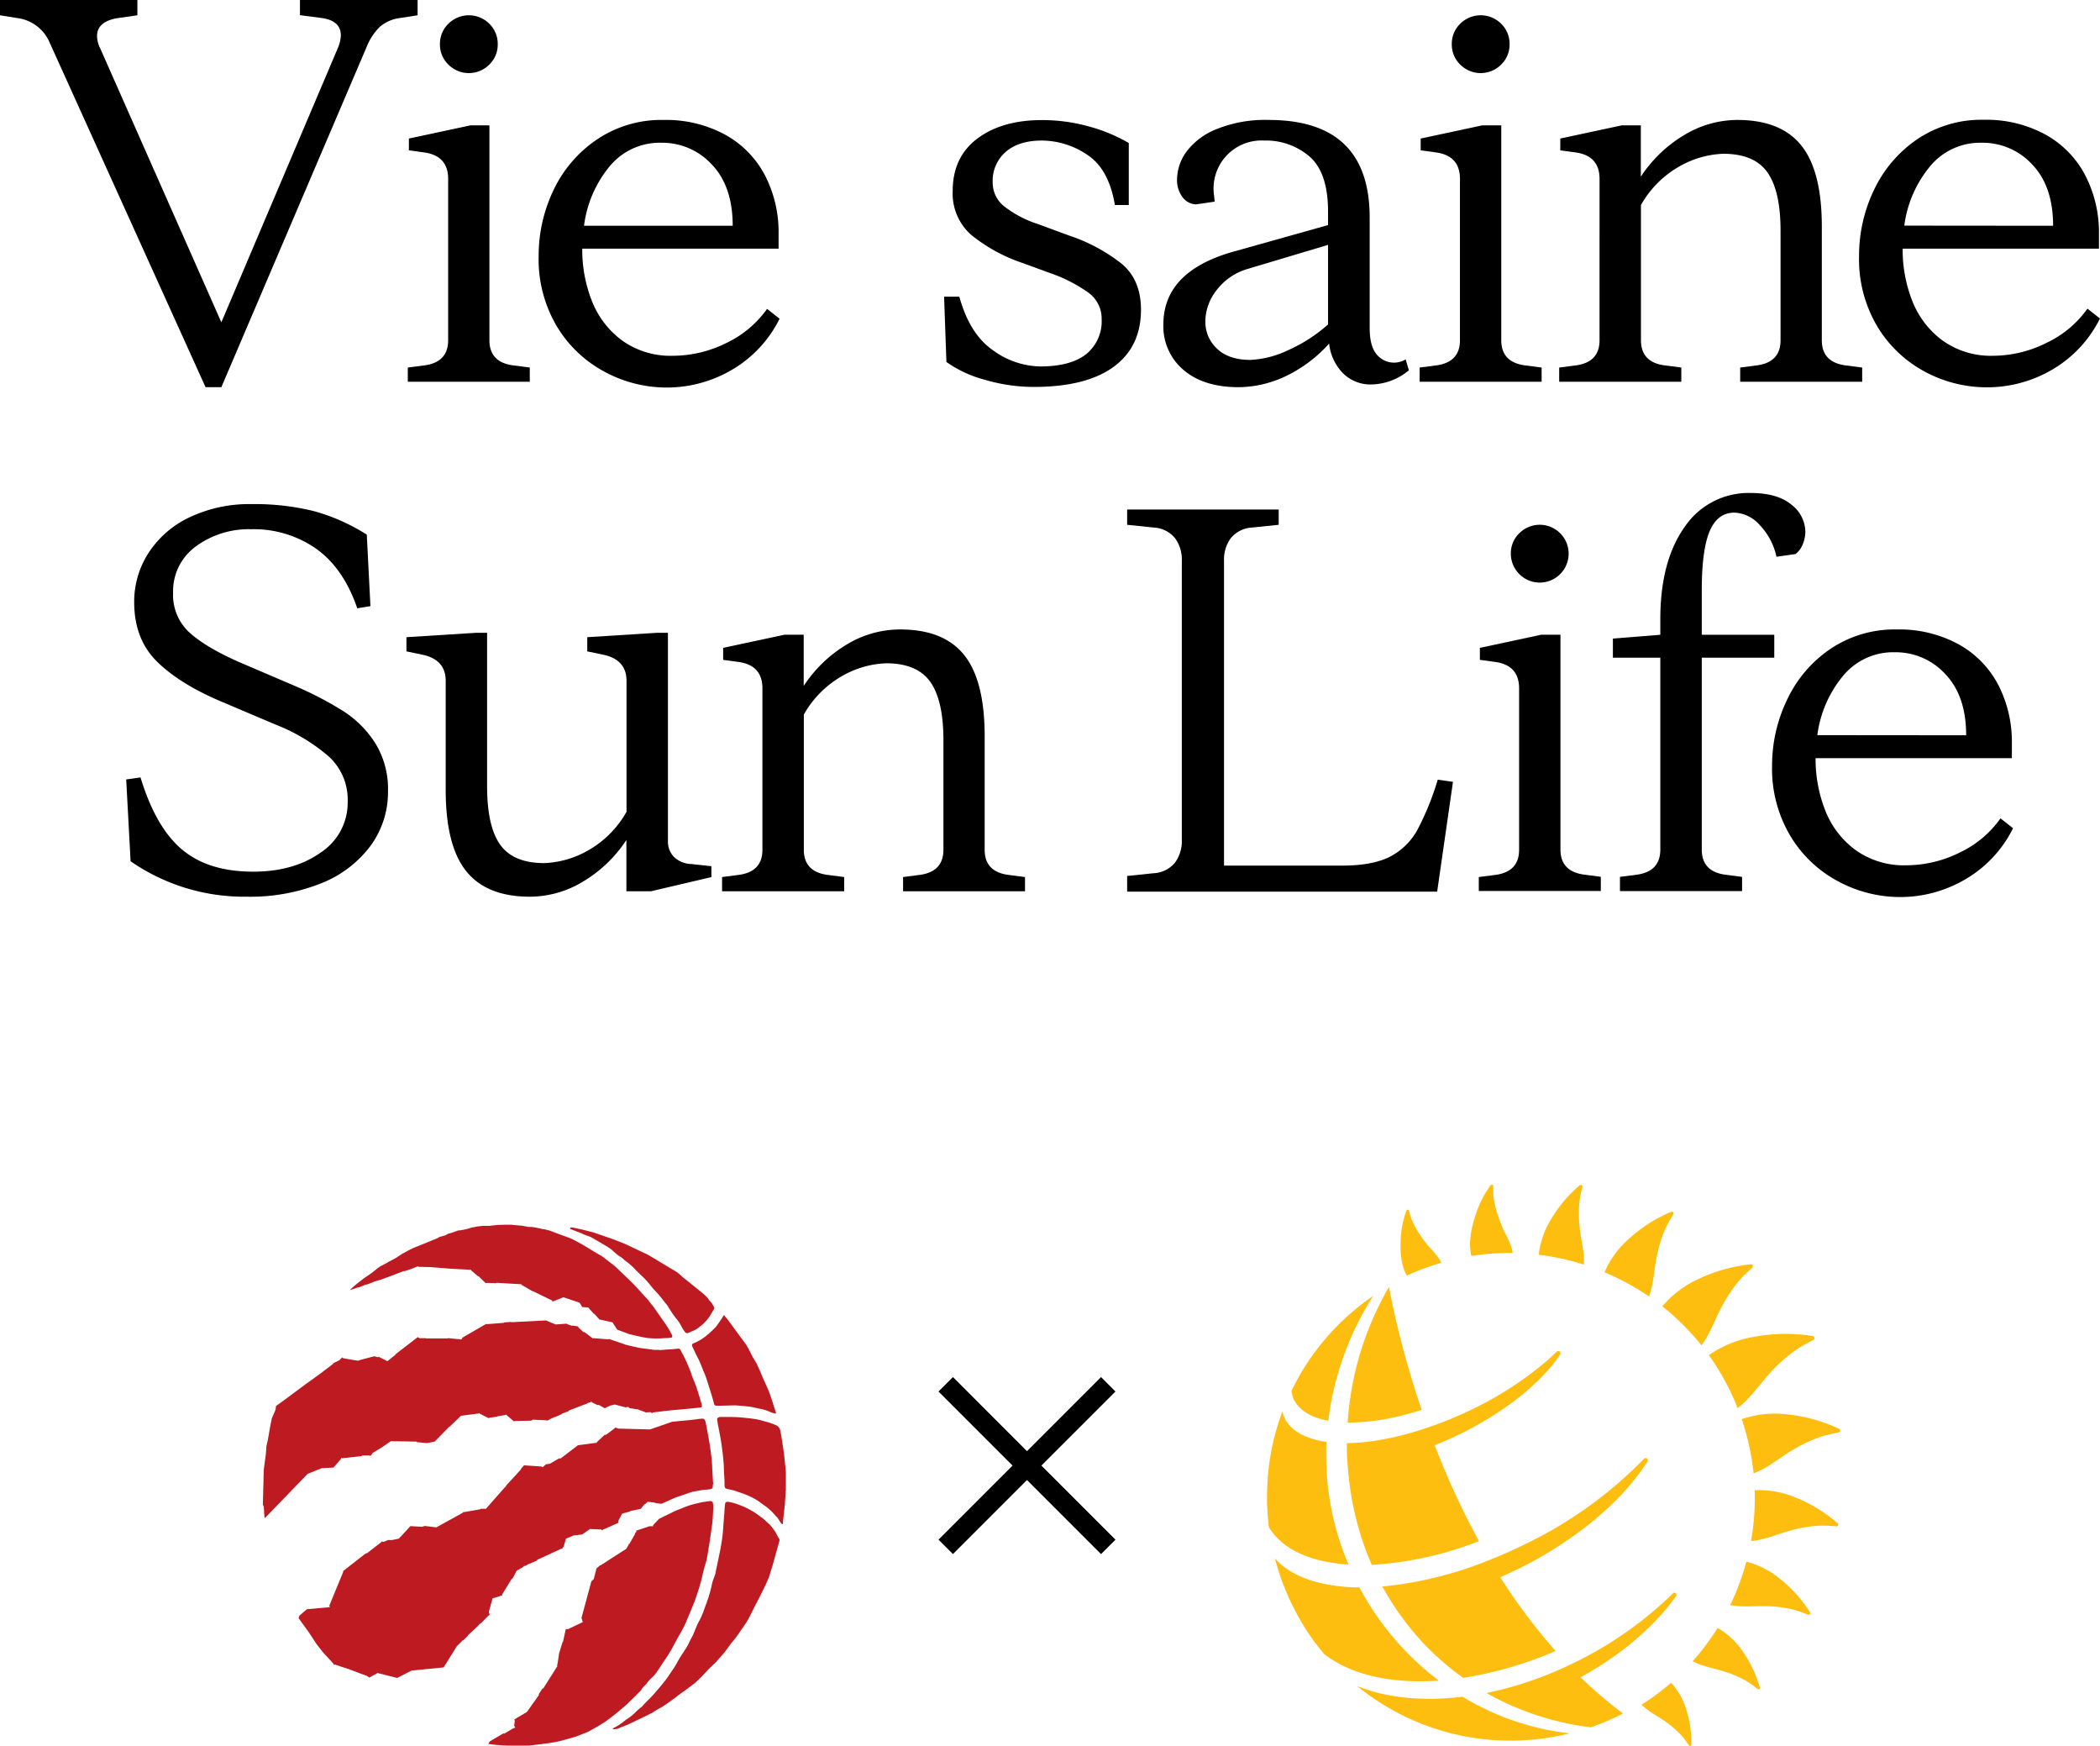 <svg xmlns="http://www.w3.org/2000/svg" viewBox="0 0 478.24 397.52"><defs><style>.cls-1{fill:#febe10;}.cls-2{fill:#bd1b21;}</style></defs><g id="Layer_2" data-name="Layer 2"><g id="Sun_Life" data-name="Sun Life"><path d="M29.74,196.08l-1-18.62L32,177q3.48,11.43,9.5,16.45t16.2,5q9.19,0,15.33-4.35a13.58,13.58,0,0,0,6.15-11.67,13.3,13.3,0,0,0-4.28-10.18,42,42,0,0,0-12.23-7.32l-12-5.09q-9.56-4-14.83-9.13t-5.28-13.59a20.42,20.42,0,0,1,3.35-11.36,22.56,22.56,0,0,1,9.44-8.07,31.68,31.68,0,0,1,13.9-2.92,56.29,56.29,0,0,1,14.28,1.61,44.34,44.34,0,0,1,12,5.34L84.36,138l-3,.49q-3.1-9.06-9.31-13.53a24.81,24.81,0,0,0-14.9-4.47,20.3,20.3,0,0,0-12.54,3.91A12.59,12.59,0,0,0,39.42,135a11.57,11.57,0,0,0,3.85,9.12q3.84,3.42,11.55,6.77L67,156.1a79.19,79.19,0,0,1,11.24,5.84,23.92,23.92,0,0,1,7.26,7.32,19.86,19.86,0,0,1,2.86,10.93,20.65,20.65,0,0,1-3.91,12.29,25.86,25.86,0,0,1-11.18,8.57,43.35,43.35,0,0,1-17.07,3.1A45.37,45.37,0,0,1,29.74,196.08Z"/><path d="M106.15,198.31q-4.65-5.82-4.65-18.49V155c0-3.22-1.78-5.21-5.34-5.95l-3.6-.75v-3.23l15.89-1h2.48V179q0,9.18,3,13.34t10,4.16a21.63,21.63,0,0,0,9.62-2.67,23.15,23.15,0,0,0,9.13-9V155c0-3.22-1.78-5.21-5.34-5.95l-3.6-.75v-3.23l15.89-1h2.48v47.43a5,5,0,0,0,1.31,3.53,5.89,5.89,0,0,0,4,1.68l4.59.5v2.48l-13.78,3.23h-5.58V191.24a30.4,30.4,0,0,1-9.81,9.43,23.43,23.43,0,0,1-12.17,3.48Q110.81,204.15,106.15,198.31Z"/><path d="M211.81,155.17q-3-4.15-10-4.16a21.6,21.6,0,0,0-9.62,2.67,23.15,23.15,0,0,0-9.13,9v30.79c0,3.31,1.78,5.22,5.34,5.71l3.85.5v3.23H164.44v-3.23l3.85-.5c3.56-.49,5.34-2.4,5.34-5.71V156.72q0-5.21-5.34-6l-3.6-.49v-2.73l14-3h4.34v11.67a30.43,30.43,0,0,1,9.81-9.44A23.43,23.43,0,0,1,205,143.31q9.93,0,14.59,5.84t4.65,18.5v25.82c0,3.31,1.78,5.22,5.34,5.71l3.85.5v3.23H205.66v-3.23l3.85-.5c3.56-.49,5.34-2.4,5.34-5.71V168.52C214.85,162.39,213.83,158,211.81,155.17Z"/><path d="M256.69,199.43l6-.62a6.73,6.73,0,0,0,4.9-2.42,8.25,8.25,0,0,0,1.55-5.15V127.67a8.24,8.24,0,0,0-1.55-5.15,6.73,6.73,0,0,0-4.9-2.42l-6-.62V116H291.2v3.48l-6,.62a6.73,6.73,0,0,0-4.9,2.42,8.24,8.24,0,0,0-1.55,5.15v69.4h26.94q6.82,0,10.8-2a15,15,0,0,0,6.27-6.08,62.48,62.48,0,0,0,4.66-11.48l3.47.49-3.6,25H256.69Z"/><path d="M336.77,199.68l3.85-.5c3.55-.49,5.33-2.4,5.33-5.71V156.72q0-5.21-5.33-6l-3.6-.49v-2.73l14-3h4.35v48.91c0,3.31,1.78,5.22,5.34,5.71l3.85.5v3.23H336.77ZM346,121.4a6.58,6.58,0,1,1-1.93,4.66A6.33,6.33,0,0,1,346,121.4Z"/><path d="M383.63,120a17.55,17.55,0,0,1,15.09-7.76c4,0,7.14.89,9.25,2.66a7.91,7.91,0,0,1,3.17,6.15,7.67,7.67,0,0,1-.56,2.79,5.27,5.27,0,0,1-1.68,2.3l-4.34.62a14.89,14.89,0,0,0-3.79-7.2,8.14,8.14,0,0,0-5.77-2.85c-2.57,0-4.46,1.4-5.65,4.22s-1.8,7.28-1.8,13.41v10.18h16.51v5.21H387.55v43.7c0,3.31,1.77,5.22,5.33,5.71l3.85.5v3.23H368.92v-3.23l3.85-.5c3.56-.49,5.34-2.4,5.34-5.71v-43.7h-10.8v-4.35l10.8-.86V141Q378.11,127.79,383.63,120Z"/><path d="M418.52,200.61a28,28,0,0,1-10.8-10.3,29.89,29.89,0,0,1-4.16-16A34.49,34.49,0,0,1,407,159.27a28.66,28.66,0,0,1,9.87-11.55A26.17,26.17,0,0,1,432,143.31a28.09,28.09,0,0,1,14,3.36,22.38,22.38,0,0,1,9.07,9.25,28.31,28.31,0,0,1,3.1,13.34v3.35h-44.7a31.7,31.7,0,0,0,2.24,12,20.34,20.34,0,0,0,6.89,8.94A18.91,18.91,0,0,0,434.1,197a27.41,27.41,0,0,0,12.11-2.86,23.87,23.87,0,0,0,9.37-7.82l2.86,2.24a27.65,27.65,0,0,1-10.93,11.67,29.28,29.28,0,0,1-14.77,4A29.79,29.79,0,0,1,418.52,200.61Zm29.24-33.21q0-8.94-4.72-13.9a15.3,15.3,0,0,0-11.54-5,14.79,14.79,0,0,0-11.8,5.4,26.47,26.47,0,0,0-5.83,13.47Z"/><path d="M3.85,4.1,0,3.48V0H31.29V3.48l-4.35.62C23.71,4.59,22.1,6,22.1,8.19a6.44,6.44,0,0,0,.74,2.86L50.41,73.38,77,10.8a8,8,0,0,0,.62-2.73c0-2.32-1.54-3.64-4.6-4l-4.71-.62V0H95.1V3.48l-4,.62a8.7,8.7,0,0,0-4.59,2,13.14,13.14,0,0,0-2.86,4.22L50.41,88.15h-3.6L11.3,9.68A9.28,9.28,0,0,0,3.85,4.1Z"/><path d="M92.87,83.68l3.85-.5c3.55-.49,5.34-2.4,5.34-5.71V40.72c0-3.47-1.79-5.46-5.34-6l-3.6-.49V31.54l14-3h4.34V77.47c0,3.31,1.78,5.22,5.34,5.71l3.85.5v3.23H92.87ZM102.12,5.4a6.6,6.6,0,0,1,9.31,0,6.37,6.37,0,0,1,1.92,4.66,6.33,6.33,0,0,1-1.92,4.65,6.58,6.58,0,0,1-9.31,0,6.3,6.3,0,0,1-1.93-4.65A6.34,6.34,0,0,1,102.12,5.4Z"/><path d="M137.63,84.61a28.08,28.08,0,0,1-10.81-10.3,29.88,29.88,0,0,1-4.15-16,34.48,34.48,0,0,1,3.41-15.08A28.74,28.74,0,0,1,136,31.72a26.18,26.18,0,0,1,15.15-4.41,28.12,28.12,0,0,1,14,3.36,22.42,22.42,0,0,1,9.06,9.25,28.19,28.19,0,0,1,3.1,13.34v3.35H132.6a31.7,31.7,0,0,0,2.23,12,20.34,20.34,0,0,0,6.89,8.94A18.94,18.94,0,0,0,153.21,81a27.37,27.37,0,0,0,12.1-2.86,23.9,23.9,0,0,0,9.38-7.82l2.85,2.24a27.69,27.69,0,0,1-10.92,11.67,29.32,29.32,0,0,1-14.78,4A29.73,29.73,0,0,1,137.63,84.61ZM166.86,51.4q0-8.94-4.71-13.9a15.34,15.34,0,0,0-11.55-5,14.77,14.77,0,0,0-11.79,5.4A26.48,26.48,0,0,0,133,51.4Z"/><path d="M224.1,86.41a26.86,26.86,0,0,1-8.57-4L215,67.54h3.47q2.36,8.56,7.7,12.23a18.79,18.79,0,0,0,10.68,3.66q6.95,0,10.49-2.79a9.6,9.6,0,0,0,3.54-8,7.26,7.26,0,0,0-3-6,34.18,34.18,0,0,0-8.57-4.41l-6.46-2.36a37.55,37.55,0,0,1-11.67-6.39,12.55,12.55,0,0,1-4.22-10q0-7.7,5.59-11.91t14.65-4.23a39.74,39.74,0,0,1,10.93,1.49,37.49,37.49,0,0,1,8.93,3.73V46.68H253.9c-.92-5.46-3-9.27-6.27-11.42A18.58,18.58,0,0,0,237.26,32q-5.22,0-8.19,2.55a8.7,8.7,0,0,0-3,7,6.85,6.85,0,0,0,2.66,5.46,24.67,24.67,0,0,0,7.64,4l7.08,2.61a39.4,39.4,0,0,1,12.1,6.51q4.29,3.68,4.29,10.37,0,8.45-6.21,13t-18,4.59A39.4,39.4,0,0,1,224.1,86.41Z"/><path d="M305.92,85.05a11.28,11.28,0,0,1-3.23-6.83,31.68,31.68,0,0,1-10.06,7.51,25.48,25.48,0,0,1-10.55,2.42q-7.95,0-12.54-3.91a13,13,0,0,1-4.6-10.37q0-12.16,16.14-16.63l21.36-6V48.17q0-8.81-4.16-12.48A15.12,15.12,0,0,0,287.91,32a10.92,10.92,0,0,0-11.42,12.54l.13,1.37-4.23.62a4,4,0,0,1-3.16-1.74,6.51,6.51,0,0,1-1.18-4,11,11,0,0,1,2.11-6.21A15.77,15.77,0,0,1,277,29.42a29.39,29.39,0,0,1,11.92-2.11q23,0,23,22.23V74.62c0,2.81.53,4.84,1.61,6.08a5.09,5.09,0,0,0,6.58,1.12l.74,2.48a13.66,13.66,0,0,1-8.56,3.23A8.83,8.83,0,0,1,305.92,85.05ZM277.17,79.4q2.67,2.53,7.52,2.54a22,22,0,0,0,8.56-2.17,35.09,35.09,0,0,0,9.19-5.9V55.75l-18.25,5.46A13.63,13.63,0,0,0,277.11,66a11.59,11.59,0,0,0-2.61,7.14A8.33,8.33,0,0,0,277.17,79.4Z"/><path d="M323.3,83.68l3.85-.5c3.55-.49,5.33-2.4,5.33-5.71V40.72q0-5.2-5.33-6l-3.61-.49V31.54l14-3h4.35V77.47c0,3.31,1.78,5.22,5.34,5.71l3.85.5v3.23H323.3ZM332.55,5.4a6.6,6.6,0,0,1,9.31,0,6.37,6.37,0,0,1,1.92,4.66,6.33,6.33,0,0,1-1.92,4.65,6.58,6.58,0,0,1-9.31,0,6.3,6.3,0,0,1-1.93-4.65A6.34,6.34,0,0,1,332.55,5.4Z"/><path d="M402.45,39.17q-3-4.16-10-4.16a21.6,21.6,0,0,0-9.62,2.67,23.15,23.15,0,0,0-9.13,9V77.47c0,3.31,1.78,5.22,5.34,5.71l3.85.5v3.23H355.08V83.68l3.85-.5c3.56-.49,5.34-2.4,5.34-5.71V40.72q0-5.2-5.34-6l-3.6-.49V31.54l14-3h4.34V40.23a30.43,30.43,0,0,1,9.81-9.44,23.43,23.43,0,0,1,12.17-3.48q9.93,0,14.59,5.84t4.65,18.5V77.47c0,3.31,1.78,5.22,5.34,5.71l3.85.5v3.23H396.3V83.68l3.85-.5c3.56-.49,5.34-2.4,5.34-5.71V52.52C405.49,46.39,404.47,42,402.45,39.17Z"/><path d="M438.33,84.61a28.08,28.08,0,0,1-10.81-10.3,29.88,29.88,0,0,1-4.15-16,34.48,34.48,0,0,1,3.41-15.08,28.82,28.82,0,0,1,9.87-11.55,26.18,26.18,0,0,1,15.15-4.41,28.12,28.12,0,0,1,14,3.36,22.42,22.42,0,0,1,9.06,9.25A28.19,28.19,0,0,1,478,53.26v3.35H433.3a31.7,31.7,0,0,0,2.23,12,20.34,20.34,0,0,0,6.89,8.94A18.94,18.94,0,0,0,453.91,81,27.37,27.37,0,0,0,466,78.09a23.9,23.9,0,0,0,9.38-7.82l2.85,2.24a27.69,27.69,0,0,1-10.92,11.67,29.32,29.32,0,0,1-14.78,4A29.73,29.73,0,0,1,438.33,84.61ZM467.56,51.4q0-8.94-4.71-13.9a15.34,15.34,0,0,0-11.55-5,14.77,14.77,0,0,0-11.79,5.4,26.48,26.48,0,0,0-5.84,13.47Z"/><path class="cls-1" d="M359.77,279.74a29.15,29.15,0,0,1-.11-5.76,19.56,19.56,0,0,1,.46-2.72c.05-.2.13-.6.24-1a.38.38,0,0,0-.59-.42,30.38,30.38,0,0,0-6.63,7.9,19.72,19.72,0,0,0-2.72,7.93,56.08,56.08,0,0,1,10.28,2.24C360.86,285.13,360.07,282.44,359.77,279.74Z"/><path class="cls-1" d="M335.08,285.94a56.29,56.29,0,0,1,9.41-.67q-.11-.63-.27-1.26a25.84,25.84,0,0,0-1.73-3.79,33.87,33.87,0,0,1-1.61-4.28,20.14,20.14,0,0,1-.74-3.36,13.5,13.5,0,0,1-.08-1.91c0-.12,0-.35,0-.6a.34.34,0,0,0-.6-.25,24.1,24.1,0,0,0-3.58,7.32,21.15,21.15,0,0,0-1.1,5.6,11.86,11.86,0,0,0,.16,2.52C335,285.49,335,285.72,335.08,285.94Z"/><path class="cls-1" d="M320.1,289.9l.28.53.92-.43a57,57,0,0,1,6.93-2.51c-.15-.29-.3-.59-.47-.87a23.87,23.87,0,0,0-2.38-2.84,32.4,32.4,0,0,1-2.41-3.27,17.9,17.9,0,0,1-1.42-2.71,11.23,11.23,0,0,1-.53-1.61c0-.11-.09-.3-.15-.52a.3.3,0,0,0-.57-.07,21.46,21.46,0,0,0-1.33,7.12,19.19,19.19,0,0,0,.39,5.06A11.33,11.33,0,0,0,320.1,289.9Z"/><path class="cls-1" d="M378.57,297.42a55.36,55.36,0,0,1,8.9,8.88c2-2.62,3-5.78,4.54-8.63a33.39,33.39,0,0,1,3.78-5.78,20.68,20.68,0,0,1,2.3-2.38c.19-.17.54-.51.92-.85a.45.45,0,0,0-.3-.81,36.47,36.47,0,0,0-11.92,3.34A23.2,23.2,0,0,0,378.57,297.42Z"/><path class="cls-1" d="M394.89,318.59c.29.65.55,1.31.81,2,2.93-2.21,4.94-5.33,7.38-8a37.3,37.3,0,0,1,5.56-5,23.88,23.88,0,0,1,3.07-1.86c.24-.12.7-.39,1.2-.64a.48.48,0,0,0-.09-.92,39.74,39.74,0,0,0-13.41.19,25.45,25.45,0,0,0-10.25,4.17A56.18,56.18,0,0,1,394.89,318.59Z"/><path class="cls-1" d="M377.26,286.28a30.6,30.6,0,0,1,1.8-6.07,21.39,21.39,0,0,1,1.39-2.69c.13-.2.34-.59.59-1a.41.41,0,0,0-.47-.63A33.52,33.52,0,0,0,371,282a21.43,21.43,0,0,0-5.6,7.66,56.18,56.18,0,0,1,10.13,5.52C376.59,292.29,376.67,289.21,377.26,286.28Z"/><path class="cls-1" d="M408.81,340.9a21.56,21.56,0,0,0-9.22-1.62,55.13,55.13,0,0,1-.83,11.57c3.14-.24,6-1.6,9-2.39a30.33,30.33,0,0,1,6.23-1.09,20.57,20.57,0,0,1,3,.05c.23,0,.68,0,1.15.09a.41.41,0,0,0,.35-.71A33.73,33.73,0,0,0,408.81,340.9Z"/><path class="cls-1" d="M418.86,325.32A36.46,36.46,0,0,0,406.93,322a23.33,23.33,0,0,0-10.29,1.1,55.43,55.43,0,0,1,2.7,12.34c3.22-1.19,5.83-3.48,8.71-5.2a34.28,34.28,0,0,1,6.22-3,22.19,22.19,0,0,1,3.2-.85l1.23-.26A.44.44,0,0,0,418.86,325.32Z"/><path class="cls-1" d="M380.56,383.11a54.38,54.38,0,0,1-6.73,5c1.58,1.58,3.62,2.55,5.41,3.82a23.06,23.06,0,0,1,3.5,3,15.39,15.39,0,0,1,1.38,1.73c.09.14.29.4.48.68a.3.3,0,0,0,.56-.13,24.74,24.74,0,0,0-1.19-8.17A15.64,15.64,0,0,0,380.56,383.11Z"/><path class="cls-1" d="M391.16,370.63a56.41,56.41,0,0,1-5.68,7.59c2.24,1.21,4.79,1.56,7.16,2.33a24.65,24.65,0,0,1,4.76,2,16.08,16.08,0,0,1,2.06,1.38l.75.57a.33.33,0,0,0,.56-.32,27.64,27.64,0,0,0-4-8.37A17.65,17.65,0,0,0,391.16,370.63Z"/><path class="cls-1" d="M405.3,359.4a19.62,19.62,0,0,0-7.6-3.85,56,56,0,0,1-3.67,9.87c2.76.58,5.58.17,8.34.26a28.32,28.32,0,0,1,5.71.71,18.71,18.71,0,0,1,2.63.84l1,.38a.37.37,0,0,0,.49-.52A30.49,30.49,0,0,0,405.3,359.4Z"/><path class="cls-1" d="M333.05,386.29c-9,1.11-17.33.28-24-2.43a55.85,55.85,0,0,0,9.47,6.22,55.15,55.15,0,0,0,27,6.19,55.81,55.81,0,0,0,12-1.64A59.22,59.22,0,0,1,339,389.45,60.58,60.58,0,0,1,333.05,386.29Z"/><path class="cls-1" d="M381.65,363.45a.58.58,0,0,0,0-.7c-.26-.28-.66,0-.66,0A85.63,85.63,0,0,1,361.54,377c-1.42.76-2.86,1.47-4.3,2.15a82.68,82.68,0,0,1-18.71,6.3,59.58,59.58,0,0,0,5.59,2.81,63.92,63.92,0,0,0,18.17,5,55.27,55.27,0,0,0,7.32-3.15,101.26,101.26,0,0,1-9.67-8.25C369.28,376.77,376.74,370.29,381.65,363.45Z"/><path class="cls-1" d="M294.69,353c.42.24.86.46,1.31.67a26.55,26.55,0,0,0,5.59,1.8,38.48,38.48,0,0,0,5.5.73c-.8-1.88-1.51-3.79-2.13-5.75a62.18,62.18,0,0,1-2.19-9.34c-.17-1.06-.31-2.14-.42-3.22-.09-.9-.18-1.81-.23-2.72,0-.48,0-1-.05-1.44-.07-1.83-.07-3.65,0-5.47a17.23,17.23,0,0,1-5.61-1.64,6.65,6.65,0,0,1-.58-.33,9,9,0,0,1-2.47-2.07,7.26,7.26,0,0,1-.87-1.4,7.54,7.54,0,0,1-.5-1.45,54.54,54.54,0,0,0-2.05,6.73c-.21.92-.41,1.85-.57,2.78a53.29,53.29,0,0,0-.73,5.69c0,.46-.05.92-.07,1.39-.07,1.41-.1,2.83-.07,4.27.05,1.85.2,3.67.42,5.47A14.94,14.94,0,0,0,294.69,353Z"/><path class="cls-1" d="M310.88,328.31c-1.45.16-2.82.23-4.15.25,0,1.29,0,2.58.1,3.88a.07.07,0,0,1,0,.05c0,.43.07.85.1,1.27.05.74.1,1.47.18,2.19a69.94,69.94,0,0,0,1.76,10,66.3,66.3,0,0,0,3.52,10.32,79.6,79.6,0,0,0,24.42-5.4A178.15,178.15,0,0,1,328,332.27c-.44-1.09-.87-2.17-1.28-3.23,1.6-.64,3.22-1.32,4.83-2.09,10.14-4.81,18.22-11.13,22.83-17.25.31-.41.58-.82.85-1.22a.61.61,0,0,0,0-.76.54.54,0,0,0-.71,0c-.88.86-1.8,1.72-2.81,2.57a79.23,79.23,0,0,1-17.36,11,86.28,86.28,0,0,1-9.12,3.69,75,75,0,0,1-8.67,2.42C314.56,327.81,312.67,328.12,310.88,328.31Z"/><path class="cls-1" d="M296.25,320.71a9.87,9.87,0,0,0,3.08,1.87,10.51,10.51,0,0,0,1.08.38,17.3,17.3,0,0,0,2.09.5c.1-.84.22-1.68.35-2.52.11-.67.22-1.35.34-2q.65-3.33,1.61-6.56a68.69,68.69,0,0,1,5.42-13.08c.62-1.14,1.25-2.26,1.93-3.36.19-.31.4-.62.6-.93a54.28,54.28,0,0,0-4.75,3.64,55.27,55.27,0,0,0-13.89,18,6.89,6.89,0,0,0,.54,2A7.15,7.15,0,0,0,296.25,320.71Z"/><path class="cls-1" d="M308.06,314.93c-.16.82-.3,1.65-.43,2.48-.34,2.12-.59,4.28-.73,6.46a47.42,47.42,0,0,0,10.64-1.2c2-.44,4.09-1,6.21-1.69l-.72-2.15c-1-3.07-1.89-6-2.66-8.73-.27-1-.53-1.87-.77-2.78-.41-1.53-.78-3-1.12-4.36-.66-2.72-1.19-5.1-1.6-7.09-.17-.87-.33-1.66-.46-2.37,0-.17-.07-.35-.1-.51l-.48.82c-.62,1.12-1.21,2.26-1.78,3.41a70.65,70.65,0,0,0-4.48,11.45Q308.68,311.76,308.06,314.93Z"/><path class="cls-1" d="M327.66,382.63a65.21,65.21,0,0,1-15.19-16.32c-1-1.59-2-3.23-2.9-4.91a38.57,38.57,0,0,1-10.18-1.33,23.76,23.76,0,0,1-4.48-1.77q-.62-.33-1.2-.69a15.49,15.49,0,0,1-3.37-2.82,53.56,53.56,0,0,0,2.64,7.75c.17.4.33.81.51,1.21.62,1.35,1.3,2.67,2,4,.64,1.15,1.31,2.28,2,3.37a54.08,54.08,0,0,0,4,5.39C307.51,381.31,316.83,383.39,327.66,382.63Z"/><path class="cls-1" d="M347.09,351.67c-2.62,1.29-5.24,2.44-7.84,3.47a86.7,86.7,0,0,1-24.44,6.06c.88,1.61,1.83,3.17,2.83,4.69A61.39,61.39,0,0,0,333.21,382a86.89,86.89,0,0,0,21.05-6.13,130.62,130.62,0,0,1-12.59-16.77q2.19-1,4.38-2.05c13.27-6.63,23.48-15.47,29.08-24.22a.59.59,0,0,0,0-.74.53.53,0,0,0-.71,0A95.42,95.42,0,0,1,347.09,351.67Z"/><polygon points="237.16 333.67 254.03 316.81 250.74 313.52 233.88 330.39 217.02 313.52 213.73 316.81 230.59 333.67 213.73 350.54 217.02 353.82 233.88 336.96 250.74 353.82 254.03 350.54 237.16 333.67"/><path class="cls-2" d="M139.5,393.44c.09.11.15.26.21.26.31,0,.93-.11.93-.11l.61-.27,1.74-.68,4.35-2.08.76-.4.4-.18.47-.32.76-.47.92-.5,1.18-.77,2-1.44,1-.79,1.43-1,1.31-1,.62-.45.87-.81.9-.89,1.45-1.56,1.69-1.62,1.95-2.24,1.06-1.43.38-.52,1.15-1.41,2.23-3.21.63-1.06,1.5-3,.85-1.61,1.45-2.94.79-1.78.85-2.74s1-3.62,1.54-5.51a.61.61,0,0,0-.05-.6c-.31-.43-.54-1-.83-1.48-.15-.25-.37-.51-.5-.72s-.53-.69-.68-.87a3.62,3.62,0,0,0-.54-.49,15.18,15.18,0,0,0-1.27-1.15,4,4,0,0,1-.52-.37A17.41,17.41,0,0,0,169.3,343c-.58-.25-1.18-.47-1.79-.68a13.31,13.31,0,0,0-1.54-.38.92.92,0,0,0-.66.08c-.19.13-.19.42-.23.71-.08.75-.1,1.58-.17,2.34s-.12,1.56-.18,2.35-.1,1.42-.18,2.12c-.11.94-.25,1.86-.42,2.79-.33,1.73-.7,3.45-1.07,5.16a7.26,7.26,0,0,1-.34,1.41,10,10,0,0,0-.69,2.26,31.55,31.55,0,0,1-1.48,4.72,19.28,19.28,0,0,1-1.61,3.7.64.64,0,0,0-.11.24c-.35.8-.67,1.61-1,2.39-.23.51-.56,1-.77,1.49a12.84,12.84,0,0,1-1,1.82c-.61.94-1.24,1.85-1.76,2.82a16.53,16.53,0,0,1-1.23,2l-.34.48a19.13,19.13,0,0,1-1.08,1.58c-.76,1-1.54,1.91-2.35,2.84-.49.59-1,1.13-1.57,1.69s-1,1-1.44,1.52a3.37,3.37,0,0,1-.35.29c-.28.24-.59.47-.86.74a13.51,13.51,0,0,1-2,1.71,9.11,9.11,0,0,0-.93.66,12.87,12.87,0,0,1-2.62,1.67"/><path class="cls-2" d="M178.25,347s.05-.05.05-.12,0-.42,0-.42l.42-3.77.25-3.53,0-3.51v-.54l-.41-4s-.49-3.58-.86-5.43a1.71,1.71,0,0,0-1.07-1.24,4.87,4.87,0,0,0-.57-.24c-.38-.12-.81-.31-1.2-.41-.9-.22-1.75-.52-2.66-.67-1.07-.18-2.16-.29-3.24-.39-.89-.09-1.78-.12-2.68-.13l-1.86,0c-.38,0-.78,0-1,.25s0,.66,0,1.08c.13.87.28,1.31.42,2.17a60.27,60.27,0,0,1,1,7.7c0,1.16.11,2.32.16,3.49,0,.33,0,.54,0,.88a1.17,1.17,0,0,0,.14.57c.11.16.26.18.45.24s.45.09.66.14.64.15.93.23c1,.34,2.13.7,3.13,1.12a19.1,19.1,0,0,1,2.06,1.06,1.42,1.42,0,0,1,.23.14l1.2.89a12.47,12.47,0,0,1,2.62,2.3,3.17,3.17,0,0,0,.47.5c.28.25.74,1.14,1.09,1.55a.22.22,0,0,0,.15.09"/><path class="cls-2" d="M151.65,304.64c.36,0,.68,0,.95-.06s.39,0,.49-.24a.63.63,0,0,0-.13-.53c-.08-.18-.76-1.39-.76-1.39l-.65-1-2.8-4-.58-.69-.54-.73-.92-1-2.27-2.48-1-1L140,288.24,137.09,286l-1-.55-3.38-2.06-2.36-1.27-.46-.2-1.92-.7-2.86-1.07-.21-.05-.93-.23-.24,0-.81-.21-1.69-.31-.82,0-1.51-.29L117,278.9l-.63-.07-1.14,0-1.9.05-1.88.21-1.46,0-1.28.14-1.32.26-1,.31-1.63.32h-.36l-1.52.54-.89.25-.55.33-1.33.36-.63.37-.8.31-2,.82-2.49,1-.83.4-1.74.94-1.52,1-1.42.74-.51.3-1.55.82-.25.16-1.77,1.39-1.46,1-.28.19-1.67,1.31-.59.5a10.25,10.25,0,0,0-.92.87l.63-.19s1.14-.42,1.15-.41l.23,0,1.63-.67h.25l1.79-.7s1-.32,1-.3,1-.34,1-.34l1.33-.48,3.23-1.24.3,0,1.65-.57,1.31-.54.19.14,2.54.06,1.61.12,0,0,3.25.26,0,0,4.51.24,0,.11,1.59,1.36h.13l1.62,1.58.15-.07,2.24.06.11-.08,5.63.33,0,.12,2.5,1.45h.11l4.43,2.16,0,.23,2.51-1,3.68,1.23.62,1,1.35.09,1.3,1.47h.13l1.05,1.19,0,.08h.15l2.9.65,1.07,1.66,2.69,1s2.88.74,4.34.92a21.19,21.19,0,0,0,3.89,0"/><path class="cls-2" d="M176.7,321.68c-.09-.43-.39-1.28-.39-1.28l-.17-.47-.15-.58-.47-1.41-.44-1.24-1.38-3.07-.63-1.52-.79-1.74-.94-1.55-.22-.44-.63-1.26-.58-1-.25-.33-4-5.44-.58-.69c-.1-.12-.12-.22-.25-.22l0,0a30.34,30.34,0,0,1-1.76,2.59c-.51.57-1.55,1.52-1.55,1.52s-.86.71-1,.83l-.81.55-.92.52-.81.37a.79.79,0,0,0-.31.18.36.36,0,0,0-.07.32,2.06,2.06,0,0,0,.12.35c.37.77.71,1.57,1.12,2.33.62,1.12,1,2.33,1.51,3.51.17.38.33.78.46,1.17.34,1,.67,2.09,1,3.13.14.46.29.92.42,1.38s.25.93.38,1.4a.53.53,0,0,0,.59.45c.3,0,.61,0,.91,0l3.23-.08c.32,0,2.46.19,2.46.19s.77.08,1.15.14c.82.15,1.63.34,2.44.51a9.12,9.12,0,0,1,2,.67,9.57,9.57,0,0,0,1,.33,1,1,0,0,0,.3,0s.07-.13.06-.19"/><path class="cls-2" d="M162.63,297.66a3.25,3.25,0,0,0-.32-.59l-.2-.36-.59-.67-.39-.57-.73-.72-.24-.21-3.85-3.12-.72-.56-1.33-1.17-6.66-4-5.26-2.49-2.79-1.09-1-.35s-3.42-1.18-3.42-1.18l-2.43-.62-2.35-.5-.37,0-.21.21.09.1s.24.12.36.16c.72.3,1.46.56,2.19.86a14.57,14.57,0,0,0,1.42.58,5,5,0,0,1,.95.4l3.34,1.95a10.39,10.39,0,0,1,1.84,1.4,7.71,7.71,0,0,0,1.41,1.07,4.19,4.19,0,0,1,.63.5l.34.3a19,19,0,0,1,1.95,1.62c.61.67,1.27,1.31,1.93,1.93a19.68,19.68,0,0,1,1.76,1.89,15.52,15.52,0,0,0,1.39,1.63c1,1,1.7,2.09,2.58,3.11a3.87,3.87,0,0,1,.27.43A24.22,24.22,0,0,0,154,300.2a8.53,8.53,0,0,1,1.22,1.86,9.73,9.73,0,0,0,.73,1.15.73.73,0,0,0,.54.32,2.66,2.66,0,0,0,.37-.12l.47-.2.84-.37a4.13,4.13,0,0,0,.77-.46c.15-.14.77-.58,1.13-.9s1.07-1.15,1.07-1.15l.51-.69.88-1.48a1.18,1.18,0,0,0,.15-.5"/><path class="cls-2" d="M159.85,319.85c-.36-1.11-.64-2.16-1-3.25a27.76,27.76,0,0,0-1-2.68,15,15,0,0,1-.57-1.63c-.11-.27-.24-.52-.33-.79a31.55,31.55,0,0,0-1.83-3.85c0-.07-.07-.13-.13-.25a.6.6,0,0,0-.28-.32c-.16-.1-.31,0-.61,0-.57.07-1.28.14-1.58.14s-1.39.09-2.28.16l-.21-.06h-1.09l-2.88-.38c-1-.15-3.45-.75-3.45-.75l-1.77-.61-2.17-.74-.16.09-3.4-.27-.1.07-1.91-1.45-.22,0-1.18-1.07,0-.22-1.33-.2-.11.06-1.09-.38-.12-.11-2.49.18-2.26-.92-7.82.41-.12-.07-1.48.11-.16.11-3.84.29-.11-.09-5.48,3.17-.07.23-.25.23-.13-.09-2.76-.26-.15.06-4.88,0-.1-.05-1.39,0-.43-.25-5.11,3.95,0,.1-1.79,1.43-2-1L86,309l-.74-.22s-3.68.93-3.65,1-3.44-.55-3.44-.55l-.25-.19-.65.66-1.37.66,0,.12-2.75,2.1-3.9,2.82-4.39,3.26-2,1.44-.11.85-.83,1.92-.35,1.67L61,327.82l-.33,1.45L60.55,331l-.48,3.62-.21,7.94.21.47.14,2.18s0,.38.13.4h0l9.73-10.07,3.2-1.28,2.67-.14,1.63-1.86.16-.34.19.09,4.38-.5.19-.13h1.63l.25.09.53-.7,2-1.21,2.1-1.44,5.89.09,0,.12,2.31.22L99,328.2l3.3-3.37h.07l2.62-2.5,4-.51.15-.11.18.18,2,1,.14-.13,1.81-.22.1-.1,1.7-.28.15-.1,1.86,1.58.1-.12,3.8-.07.33-.23,3.05.14.16.06.48-.11.08-.14,1.22-.55h.14l1.41-.63.11-.13,1.5-.56.11-.18,4.17-1.59,0-.06.73-.23.17-.17.2.23,1.22.59h.37l1.34.76.1-.12.42-.2h0L139,320l0,0,1-.23,2.48.65.53-.12.45.31,1.83.27,1.79.69,1.05-.07s.34.22.34.22l.26-.15s3.52-.44,5.28-.59c1.16-.09,2.3-.21,3.45-.32.64-.07,1.29-.12,1.94-.2.35,0,.53-.18.4-.58"/><path class="cls-2" d="M162.43,337.91c0-.24-.05-.39-.06-.63l-.12-2c0-.23,0-.45-.05-.68,0-.85-.08-1.69-.15-2.54-.12-1.08-.26-2.13-.43-3.2-.12-.82-.28-1.65-.43-2.46s-.29-1.64-.48-2.5-.37-1-1.27-.87l-.21,0c-.33.07-.79.12-1.12.16-1.74.22-3.36.31-5.09.52l-5,1.73-7.17-.19-.78-.26v.13L138,326.67l-.29,0L136,328.25l-.1.22-4.29.57-3.92,3h-.4l-2.09,1.22-.83.1-.81.69-.22-.17-4-.27-.69.78v.13l-3.45,3.77,0,.21-.13,0-4.4,5-1.22,0-.09.12-3.61.63h-.28a1.06,1.06,0,0,1-.1.17l-6,3.31-2.66-.32-.57.2-2.67-.16-2.64,2.85-1.57.32-.9,0-.93.4-.56-.06,0,.11-3.28,2.54-.31.06-5.13,4,0,.23-3.16,7.67.13.33-5.23.47-1.72,1.48-.17.56,2.34,3.23,1.72,2.63,1.48,1.9,2.41,2.62s0,.18.07.2.32,0,.33,0l1.46.5,1.78.56s0,.08,0,.08l.17,0,3,1.14h.22l.17.19h.26l.7.47,1.23-.68h.06l.56-.36,4.48,1.13,3.29-1.68,7.3-.72,3-4.82c.48-.47,1.33-1.34,1.33-1.34h.12l1.05-1a.56.56,0,0,0,0-.13l1.88-1.72.88-.91a2,2,0,0,1,.21-.12s1-1,1-1l.82-.84.22,0-.22-.75.85-3.09,1.64-.49.06-.06.49-.11V363l2.19-3.56.21-.09.9-1.75,1.49-.85.19-.24.3,0s.87-.52.9-.5h.09l1.62-.71.14-.2,5.35-2.46.32,0,.07-.29.21-.16.55-1.87,1.69-.73,2-.24,1.78-1.24,2.55.11.25.22.12-.17,3.55-1.58,0-.46.86-1.63,1.74-.46.08-.12,2.39-.49.91-1.09.12,0,.57-.54,1.64.22.08.06.9.13.55.06s2.41-1.13,3.43-1.52c.43-.16.84-.27,1.23-.41l1.67-.58.84-.25,1.12-.2,1.31-.22.8-.05.53-.07a1,1,0,0,0,.54-.18.65.65,0,0,0,.19-.46c0-.15,0-.23,0-.45"/><path class="cls-2" d="M162.37,342.61a.94.94,0,0,0-.12-.67.65.65,0,0,0-.48-.19c-.13,0-.74.08-.74.08l-1,.16a2,2,0,0,0-.35.06c-.62.15-1.25.28-1.86.45a15.93,15.93,0,0,0-2,.67c-.68.3-1.45.54-2.14.87-.24.11-2.55,1.24-3.59,1.76l-1.35,1.43-.05.31-.18-.08-.83.05-.06.07-2.72.9,0,.31-.28.28v.17l-1.28,2.26h-.18l0,.23s-.26.43-.56.9l-5.76,3.71h-.12l-.88.73-.61,2.43-.56.54-2.25,8.32.3.94-3.34,1.6h-.53l-.64,2.9-.11.09-.81,2.64,0,.14-.34,2.27-.12.15.11.22-3.2,5.07-.24.08-.79,1.23,0,.24s-2.73,3.86-2.73,3.85-2.89,1.71-2.89,1.71l.16.24s-.16,1.17-.16,1.17l.26.43-.41.13-2.09,1.23-.22-.05-3.07,1.81-.36.58s1.2.17,1.2.17l2,.17,1.36.06,1.57,0,.73,0,1.18,0,1.19,0,4.27-.52,2.55-.45,1.93-.52,2.09-.61,2.66-1.05.19-.11.75-.43a32.48,32.48,0,0,0,3.12-1.87,56.76,56.76,0,0,0,4.84-3.92l1.54-1.49,1.45-1.45a1.14,1.14,0,0,0,.23-.27,2.83,2.83,0,0,1,.76-.95,5.86,5.86,0,0,0,.57-.66,7.76,7.76,0,0,1,1.24-1.32,8.17,8.17,0,0,0,.93-1.11c.5-.72,1-1.46,1.45-2.2a32.71,32.71,0,0,0,1.9-2.94c.6-1.1,1.17-2.2,1.79-3.28a26.78,26.78,0,0,0,1.47-2.81c.67-1.61,1.36-3.22,2-4.84a54,54,0,0,0,1.66-5.29,39.19,39.19,0,0,1,1.05-4,3.37,3.37,0,0,0,.12-.53c.18-1.09.37-2.18.54-3.27s.31-2.07.45-3.11c.1-.7.22-1.4.28-2.11.08-1,.13-2,.17-2.95,0-.11,0-.33,0-.33s0-.3,0-.49"/></g></g></svg>